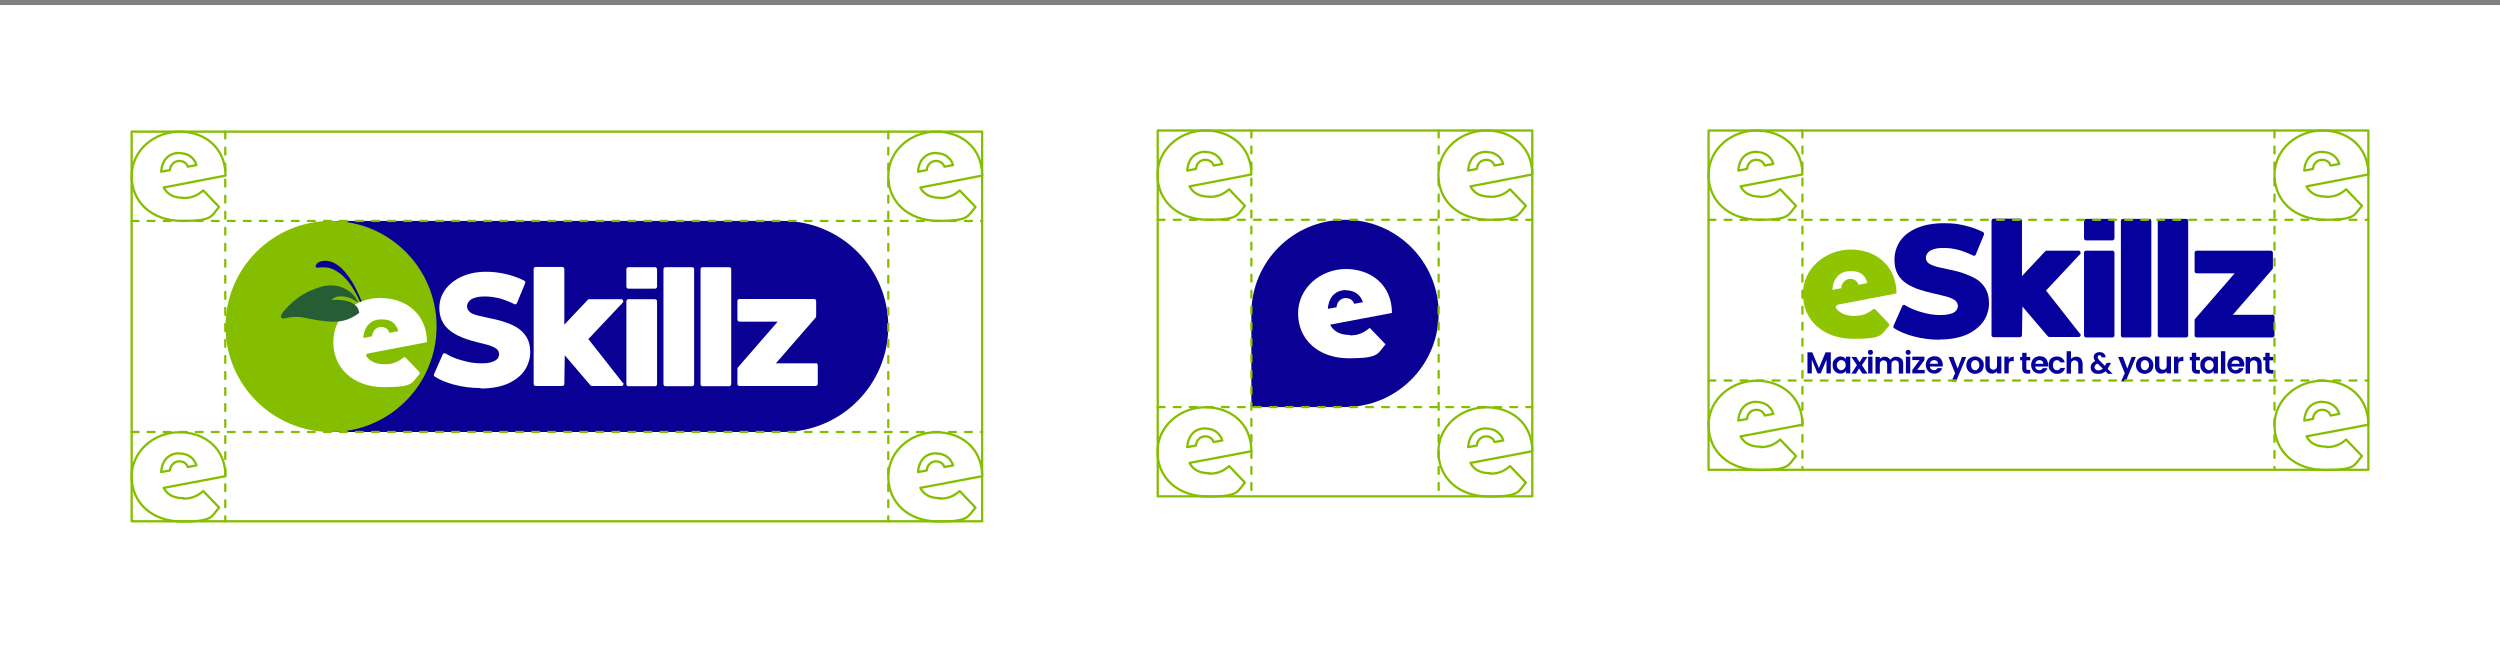 <?xml version="1.0" encoding="UTF-8"?>
<svg xmlns="http://www.w3.org/2000/svg" version="1.1" viewBox="0 0 1092 285">
  <rect x="0" y="0" width="1092" height="285" fill="#808080" stroke="none"/>
  <defs>
    <style>
      .cls-1 {
        stroke-dasharray: 0 0 3 4;
      }

      .cls-1, .cls-2 {
        fill: none;
        stroke: #85be00;
        stroke-linecap: round;
        stroke-linejoin: round;
      }

      .cls-3 {
        fill: #275d34;
      }

      .cls-3, .cls-4 {
        fill-rule: evenodd;
      }

      .cls-4, .cls-5 {
        fill: #0a0094;
      }

      .cls-6 {
        fill: #8fc500;
      }

      .cls-7 {
        fill: #fff;
      }

      .cls-8 {
        fill: #06009d;
      }

      .cls-9 {
        fill: #85be00;
      }
    </style>
  </defs>
  <!-- Generator: Adobe Illustrator 28.6.0, SVG Export Plug-In . SVG Version: 1.2.0 Build 709)  -->
  <g>
    <g id="Layer_1">
      <g id="White_Background">
        <rect class="cls-7" y="2.2" width="1092" height="285"/>
      </g>
      <g>
        <path class="cls-5" d="M587.5,177.8c22.6,0,40.9-18.3,40.9-40.9s-18.3-40.9-40.9-40.9-40.9,18.3-40.9,40.9v40.9h40.9Z"/>
        <path class="cls-7" d="M589.6,146.3c-4.2,0-7.1-1.5-8.6-4.5l27-5.1c0-12.3-9.2-19.2-20.1-19.2s-20.9,8.1-20.9,19.4,8.7,19.6,22.2,19.6,12.5-2.1,16-6.1l-6.9-7.2c-2.6,2.2-5,3.3-8.7,3.3h0ZM588,126.8c3.7,0,6.4,2.1,7.3,5.2l-3.8.7c-.5-1.5-1.8-2.5-3.7-2.5s-3.8,1.4-4,4l-3.8.7c.4-5.4,3.5-8.2,8-8.2h0Z"/>
      </g>
      <g>
        <path class="cls-5" d="M341.9,96.5h-197.4v92.2h197.4c25.5,0,46.1-20.6,46.1-46.1s-20.6-46.1-46.1-46.1Z"/>
        <g>
          <circle class="cls-9" cx="144.6" cy="142.6" r="46.1"/>
          <g>
            <path class="cls-4" d="M158.4,133.6c0-.1.2-.3.2-.3,0,0-.5-1.3-.7-1.9-.8-1.8-1.6-3.6-2.5-5.4-1.1-2.2-2.4-4.3-3.9-6.2-1.4-1.8-3.1-3.6-5.1-4.7-1.3-.7-2.8-1.2-4.2-1.2-1.6,0-3.8.5-4.3,2.2,0,.2,0,.3,0,.5.1.3.6.3.9.3,2.1-.2,4.1-.3,6.1.5,1.9.7,3.6,1.9,5.1,3.3,2,1.9,3.6,4.1,4.9,6.5.6,1.1,1.2,2.1,1.7,3.2.2.3,1.8,3.7,1.6,3.8l.3-.6h0Z"/>
            <path class="cls-7" d="M166.5,130.1c-12,0-20.9,8.1-20.9,19.4s8.7,19.6,22.1,19.6,11.9-1.9,15.4-5.5c.3-.3.3-.9,0-1.2l-5.8-6.1c-.3-.3-.8-.4-1.2,0-2.4,1.9-4.7,2.8-8.1,2.8s-6.3-1.1-7.9-3.4c-.4-.5,0-1.2.6-1.3l25.6-4.9c.1,0,.2-.1.2-.2-.1-12.2-9.2-19.1-20.1-19.1h0ZM173.7,144.7l-3.6.7h0c-.5-1.6-1.8-2.6-3.6-2.6s-3.8,1.4-4,4.1l-3.6.7c-.1,0-.2,0-.2-.2.5-5.2,3.5-7.9,8-7.9s6.3,2,7.2,5c0,.1,0,.2-.1.3h0Z"/>
            <path class="cls-3" d="M143.4,124.7c2.9-.2,5.9.4,8.5,2.1.5.3,1,.7,1.5,1.1.5.4,1,.9,1.4,1.5.8.9,1.3,1.9,1.6,3-.3-.3-.6-.6-.9-.8-.7-.5-1.5-.9-2.3-1.3-1.7-.7-3.6-1-5.4-.8-1.1.2-2.2.6-3,1.5,5.5-.4,11.7.8,12.1,5.7-2.1,1.5-4.1,2.7-7.1,3.4-3.7.8-7.7.3-11.5-.3-1.9-.3-3.8-.7-5.7-1.1-2.2-.4-4.4-.4-6.5,0-.7.1-1.4.4-2.2.4-.2,0-.4,0-.6,0-2.1-.9,2.2-4.9,3-5.7,2.8-2.8,6.2-5.2,9.9-6.7,1.3-.5,2.6-1,3.9-1.4,1.1-.3,2.2-.5,3.3-.5h0Z"/>
          </g>
        </g>
        <g>
          <path class="cls-7" d="M209.9,169.5c-4,0-7.9-.5-11.6-1.5-3.4-.9-6.2-2.1-8.4-3.5-.4-.2-.5-.7-.3-1.1l3.8-8.6c.2-.5.8-.7,1.2-.4,2,1.2,4.2,2.2,6.8,2.9,2.9.9,5.7,1.4,8.6,1.4s3.4-.2,4.6-.5c1.2-.4,2-.8,2.6-1.4.5-.6.8-1.3.8-2.1,0-1.1-.5-2-1.5-2.6-1-.6-2.4-1.2-4-1.6-5.5-1.4-11.7-2.6-16.2-6.3-3-2.4-4.4-5.9-4.4-9.7,0-7.9,6.4-13.2,13.6-15,5.1-1.3,10.8-.9,15.9.3,2.8.7,5.3,1.6,7.6,2.8.4.2.6.7.4,1.1l-3.6,8.7c-.2.5-.8.7-1.2.4-2-1-4.1-1.8-6.1-2.4-2.3-.6-4.5-.9-6.6-.9s-3.4.2-4.6.6c-1.2.4-2,.9-2.5,1.6-.5.6-.8,1.4-.8,2.2s.5,1.9,1.5,2.6,2.3,1.1,4,1.5,3.5.8,5.4,1.2,4,.9,5.9,1.6c2,.6,3.8,1.5,5.4,2.5,1.6,1.1,2.9,2.4,3.9,4.1s1.5,3.8,1.5,6.4-.8,5.5-2.4,7.9c-1.6,2.4-4,4.3-7.2,5.8-3.2,1.4-7.2,2.2-12,2.2h0Z"/>
          <path class="cls-7" d="M272,167.2l-15-19.1,15-15.9c.5-.6.1-1.5-.6-1.5h-14c-.2,0-.4,0-.6.2l-10.3,10.9v-24.3c0-.5-.4-.9-.9-.9h-11.6c-.5,0-.9.4-.9.9v50.2c0,.5.4.9.9.9h11.6c.5,0,.9-.4.9-.9l.2-12.5,11.2,13.1c.2.2.4.3.7.3h12.9c.7,0,1.1-.8.7-1.4h0Z"/>
          <path class="cls-7" d="M289.8,167.8v-50.2c0-.5.4-.9.9-.9h11.6c.5,0,.9.4.9.9v50.2c0,.5-.4.9-.9.9h-11.6c-.5,0-.9-.4-.9-.9Z"/>
          <g>
            <path class="cls-7" d="M273.6,167.8v-36.2c0-.5.4-.9.9-.9h11.6c.5,0,.9.4.9.9v36.2c0,.5-.4.9-.9.9h-11.6c-.5,0-.9-.4-.9-.9Z"/>
            <path class="cls-7" d="M273.6,125.2v-7.6c0-.5.4-.9.9-.9h11.6c.5,0,.9.4.9.9v7.6c0,.5-.4.9-.9.9h-11.6c-.5,0-.9-.4-.9-.9Z"/>
          </g>
          <path class="cls-7" d="M306,167.8v-50.2c0-.5.4-.9.9-.9h11.6c.5,0,.9.4.9.9v50.2c0,.5-.4.9-.9.9h-11.6c-.5,0-.9-.4-.9-.9Z"/>
          <path class="cls-7" d="M356.3,158.7h-17.4l17.4-20c.1-.2.2-.4.2-.6v-6.6c0-.5-.4-.9-.9-.9h-32.6c-.5,0-.9.4-.9.9v8.1c0,.5.4.9.9.9h16.7l-17.4,20c-.1.2-.2.4-.2.6v6.6c0,.5.4.9.9.9h33.3c.5,0,.9-.4.9-.9v-8.2c0-.5-.4-.9-.9-.9h0Z"/>
        </g>
      </g>
      <g>
        <path class="cls-6" d="M802.6,133.1l25.6-4.9c0,0,.2-.1.2-.2-.2-12.2-9.2-19-20-19s-20.9,8.1-20.9,19.4,8.7,19.6,22.1,19.6,11.9-1.9,15.4-5.5c.3-.3.3-.9,0-1.2l-5.8-6.1c-.3-.3-.8-.4-1.2,0-2.4,1.9-4.7,2.8-8.1,2.8s-6.3-1.1-7.9-3.4c-.4-.5,0-1.2.6-1.3,0,0,0,0,0,0ZM800.6,126.5c-.1,0-.3,0-.2-.2.5-5.2,3.5-7.9,8-7.9s6.3,2,7.2,5c0,.1,0,.2-.2.3l-3.6.7h0c-.5-1.6-1.8-2.6-3.6-2.6s-3.7,1.4-4,4.1l-3.6.7h0s0,0,0,0Z"/>
        <path class="cls-8" d="M908.7,146l-15-19.1,14.9-15.9c.5-.5.1-1.5-.6-1.5h-14c-.2,0-.4,0-.6.2l-10.2,10.9v-24.2c0-.5-.4-.9-.9-.9h-11.5c-.5,0-.9.4-.9.9v50c0,.5.4.9.9.9h11.5c.5,0,.9-.4.9-.9l.2-12.5,11.1,13c.2.2.4.3.7.3h12.8c.7,0,1.1-.8.7-1.4Z"/>
        <path class="cls-8" d="M910.3,146.5v-36.1c0-.5.4-.9.9-.9h11.5c.5,0,.9.4.9.9v36.1c0,.5-.4.9-.9.9h-11.5c-.5,0-.9-.4-.9-.9Z"/>
        <path class="cls-8" d="M926.4,146.5v-50c0-.5.4-.9.9-.9h11.5c.5,0,.9.4.9.9v50c0,.5-.4.9-.9.9h-11.5c-.5,0-.9-.4-.9-.9Z"/>
        <path class="cls-8" d="M910.3,104.1v-7.6c0-.5.4-.9.9-.9h11.5c.5,0,.9.4.9.9v7.6c0,.5-.4.9-.9.9h-11.5c-.5,0-.9-.4-.9-.9Z"/>
        <path class="cls-8" d="M942.5,146.5v-50c0-.5.4-.9.9-.9h11.5c.5,0,.9.4.9.9v50c0,.5-.4.9-.9.9h-11.5c-.5,0-.9-.4-.9-.9Z"/>
        <path class="cls-8" d="M992.6,137.5h-17.3l17.3-19.9c.1-.2.2-.4.2-.6v-6.6c0-.5-.4-.9-.9-.9h-32.4c-.5,0-.9.4-.9.9v8.1c0,.5.4.9.9.9h16.6l-17.3,19.9c-.1.2-.2.4-.2.6v6.6c0,.5.4.9.9.9h33.1c.5,0,.9-.4.9-.9v-8.2c0-.5-.4-.9-.9-.9h0Z"/>
        <path class="cls-8" d="M847.3,148.4c-4,0-7.8-.5-11.5-1.5-3.4-.9-6.2-2.1-8.4-3.5-.4-.2-.5-.7-.3-1.1l3.8-8.6c.2-.5.8-.7,1.2-.4,2,1.2,4.2,2.2,6.7,2.9,2.9.9,5.7,1.4,8.5,1.4s3.4-.2,4.6-.5c1.2-.3,2-.8,2.5-1.4.5-.6.8-1.3.8-2.1s-.5-2-1.5-2.6-2.3-1.2-4-1.6c-1.6-.4-3.4-.8-5.4-1.3-2-.4-4-1-5.9-1.6s-3.8-1.5-5.4-2.5c-1.6-1-3-2.4-4-4.1-1-1.7-1.5-3.8-1.5-6.5s.8-5.6,2.4-8,4-4.3,7.2-5.7c3.2-1.4,7.2-2.2,12-2.2s6.4.4,9.5,1.1c2.8.7,5.3,1.6,7.6,2.8.4.2.5.7.4,1.1l-3.6,8.7c-.2.5-.7.7-1.2.4-2-1-4.1-1.8-6.1-2.4-2.3-.6-4.5-.9-6.6-.9s-3.4.2-4.6.6-2,.9-2.5,1.6c-.5.7-.8,1.4-.8,2.2s.5,1.9,1.5,2.5c1,.6,2.3,1.1,4,1.5,1.7.4,3.5.8,5.4,1.2,2,.4,4,.9,5.9,1.6s3.8,1.5,5.4,2.5c1.6,1,2.9,2.4,3.9,4.1,1,1.7,1.5,3.8,1.5,6.4s-.8,5.5-2.4,7.8-4,4.3-7.2,5.8c-3.2,1.4-7.2,2.2-12,2.2h0s0,0,0,0Z"/>
        <path class="cls-8" d="M799.7,153.9v9.2h-1.9v-6l-2.5,6h-1.4l-2.5-6v6h-1.9v-9.2h2.1l2.9,6.9,2.9-6.9h2.1Z"/>
        <path class="cls-8" d="M801,157.5c.3-.6.7-1,1.2-1.3.5-.3,1.1-.5,1.7-.5s1,.1,1.4.3.7.5,1,.8v-1h1.9v7.3h-1.9v-1.1c-.2.3-.6.6-1,.9-.4.2-.9.3-1.5.3s-1.2-.2-1.7-.5c-.5-.3-.9-.8-1.2-1.3-.3-.6-.4-1.2-.4-2s.1-1.4.4-2h0ZM806,158.3c-.2-.3-.4-.6-.7-.7-.3-.2-.6-.3-1-.3s-.7,0-1,.3-.5.4-.7.7c-.2.3-.3.7-.3,1.1s0,.8.3,1.2.4.6.7.8c.3.2.6.3.9.3s.7,0,1-.3.5-.4.7-.7c.2-.3.3-.7.3-1.2s0-.8-.3-1.2h0Z"/>
        <path class="cls-8" d="M813.5,163.2l-1.5-2.3-1.3,2.3h-2l2.4-3.7-2.4-3.6h2.1l1.5,2.3,1.4-2.3h2l-2.4,3.6,2.4,3.7h-2.1Z"/>
        <path class="cls-8" d="M816.2,154.7c-.2-.2-.3-.5-.3-.8s.1-.6.3-.8c.2-.2.5-.3.8-.3s.6.1.8.3c.2.2.3.5.3.8s-.1.6-.3.8c-.2.2-.5.3-.8.3s-.6-.1-.8-.3ZM817.9,155.8v7.3h-1.9v-7.3h1.9Z"/>
        <path class="cls-8" d="M830.5,156.6c.6.6.8,1.3.8,2.3v4.3h-1.9v-4c0-.6-.1-1-.4-1.3-.3-.3-.7-.5-1.2-.5s-.9.2-1.2.5c-.3.3-.4.7-.4,1.3v4h-1.9v-4c0-.6-.1-1-.4-1.3-.3-.3-.7-.5-1.2-.5s-.9.2-1.2.5c-.3.3-.4.7-.4,1.3v4h-1.9v-7.3h1.9v.9c.2-.3.5-.5.9-.7s.8-.3,1.2-.3,1.1.1,1.5.4.8.6,1,1c.2-.4.6-.8,1-1,.5-.3.9-.4,1.5-.4.9,0,1.6.3,2.2.8h0Z"/>
        <path class="cls-8" d="M832.7,154.7c-.2-.2-.3-.5-.3-.8s.1-.6.3-.8c.2-.2.5-.3.8-.3s.6.1.8.3c.2.2.3.5.3.8s-.1.6-.3.8c-.2.2-.5.3-.8.3s-.6-.1-.8-.3ZM834.4,155.8v7.3h-1.9v-7.3h1.9Z"/>
        <path class="cls-8" d="M837.4,161.6h3.3v1.5h-5.4v-1.5l3.2-4.3h-3.2v-1.5h5.3v1.5s-3.2,4.3-3.2,4.3Z"/>
        <path class="cls-8" d="M848.4,160.1h-5.4c0,.5.2.9.6,1.2.3.3.7.4,1.2.4.7,0,1.2-.3,1.5-.9h2c-.2.7-.6,1.3-1.2,1.7-.6.5-1.3.7-2.2.7s-1.3-.2-1.9-.5c-.6-.3-1-.8-1.3-1.3-.3-.6-.5-1.2-.5-2s.2-1.4.5-2c.3-.6.7-1,1.3-1.3.6-.3,1.2-.5,1.9-.5s1.3.1,1.9.4c.6.3,1,.7,1.3,1.3s.5,1.2.5,1.9,0,.5,0,.7h0ZM846.5,158.8c0-.5-.2-.9-.5-1.1-.3-.3-.7-.4-1.2-.4s-.8.1-1.2.4-.5.7-.6,1.2h3.5Z"/>
        <path class="cls-8" d="M858.9,155.8l-4.5,10.8h-2l1.6-3.6-2.9-7.1h2.1l1.9,5.1,1.9-5.1h2Z"/>
        <path class="cls-8" d="M860.7,162.8c-.6-.3-1-.8-1.3-1.3-.3-.6-.5-1.2-.5-2s.2-1.4.5-2c.3-.6.8-1,1.4-1.3.6-.3,1.2-.5,1.9-.5s1.3.2,1.9.5c.6.3,1,.8,1.4,1.3s.5,1.2.5,2-.2,1.4-.5,2c-.3.6-.8,1-1.4,1.3-.6.3-1.2.5-1.9.5s-1.3-.2-1.9-.5h0ZM863.6,161.4c.3-.2.5-.4.7-.7.2-.3.3-.7.3-1.2,0-.7-.2-1.2-.5-1.6-.4-.4-.8-.6-1.3-.6s-1,.2-1.3.6c-.4.4-.5.9-.5,1.6s.2,1.2.5,1.6c.3.4.8.6,1.3.6s.7,0,.9-.2h0Z"/>
        <path class="cls-8" d="M874.2,155.8v7.3h-1.9v-.9c-.2.3-.5.6-.9.7-.4.2-.8.3-1.3.3s-1.1-.1-1.5-.4c-.4-.2-.8-.6-1-1.1-.3-.5-.4-1-.4-1.7v-4.3h1.9v4c0,.6.1,1,.4,1.3s.7.5,1.2.5.9-.2,1.2-.5c.3-.3.4-.8.4-1.3v-4h1.9Z"/>
        <path class="cls-8" d="M878.3,156.1c.4-.2.8-.3,1.3-.3v1.9h-.5c-.6,0-1,.1-1.3.4-.3.3-.4.7-.4,1.4v3.6h-1.9v-7.3h1.9v1.1c.2-.4.5-.7.9-.9h0Z"/>
        <path class="cls-8" d="M885.1,157.4v3.5c0,.2,0,.4.2.5.1.1.3.2.6.2h.9v1.6h-1.2c-1.6,0-2.3-.8-2.3-2.3v-3.5h-.9v-1.5h.9v-1.8h1.9v1.8h1.6v1.5h-1.6Z"/>
        <path class="cls-8" d="M894.4,160.1h-5.4c0,.5.2.9.6,1.2.3.3.7.4,1.2.4.7,0,1.2-.3,1.5-.9h2c-.2.7-.6,1.3-1.2,1.7-.6.5-1.3.7-2.2.7s-1.3-.2-1.9-.5c-.6-.3-1-.8-1.3-1.3-.3-.6-.5-1.2-.5-2s.2-1.4.5-2c.3-.6.7-1,1.3-1.3.6-.3,1.2-.5,1.9-.5s1.3.1,1.9.4c.6.3,1,.7,1.3,1.3.3.5.5,1.2.5,1.9s0,.5,0,.7h0ZM892.5,158.8c0-.5-.2-.9-.5-1.1-.3-.3-.7-.4-1.2-.4s-.8.1-1.2.4c-.3.3-.5.7-.6,1.2h3.5Z"/>
        <path class="cls-8" d="M895.2,157.5c.3-.6.7-1,1.3-1.3.5-.3,1.2-.5,1.9-.5s1.7.2,2.3.7c.6.5,1,1.1,1.2,1.9h-2c-.1-.3-.3-.6-.5-.7s-.6-.3-.9-.3c-.5,0-1,.2-1.3.6-.3.4-.5.9-.5,1.6s.2,1.2.5,1.6c.3.4.7.6,1.3.6.8,0,1.2-.3,1.5-1h2c-.2.8-.6,1.4-1.2,1.9-.6.5-1.4.7-2.3.7s-1.3-.2-1.9-.5c-.5-.3-1-.8-1.3-1.3s-.5-1.2-.5-2,.2-1.4.5-2h0Z"/>
        <path class="cls-8" d="M908.3,156.1c.4.2.8.6,1,1.1.2.5.4,1,.4,1.7v4.3h-1.9v-4c0-.6-.1-1-.4-1.3-.3-.3-.7-.5-1.2-.5s-.9.2-1.2.5c-.3.3-.4.8-.4,1.3v4h-1.9v-9.8h1.9v3.4c.2-.3.6-.6,1-.7.4-.2.8-.3,1.3-.3s1.1.1,1.5.4h0Z"/>
        <path class="cls-8" d="M920.7,163.2l-1-1c-.9.8-1.9,1.1-3.1,1.1s-1.3-.1-1.8-.3c-.5-.2-.9-.6-1.2-1-.3-.4-.4-.9-.4-1.5s.2-1.2.5-1.6c.3-.5.9-.9,1.5-1.2-.2-.3-.4-.6-.5-.8-.1-.3-.2-.6-.2-.9s.1-.8.3-1.1.5-.6.9-.8c.4-.2.9-.3,1.4-.3s1,.1,1.4.3.7.5.9.8c.2.4.3.7.3,1.2h-1.8c0-.3,0-.5-.2-.7s-.4-.2-.6-.2-.5,0-.6.2c-.2.1-.2.3-.2.6s0,.4.2.7c.1.2.3.5.6.8l2.3,2.3s0,0,0,0c0,0,0,0,0,0l.8-1.3h1.9l-.9,1.6c-.2.3-.4.7-.6,1l2.2,2.2h-2.3,0ZM918.5,161l-2.3-2.2c-.9.4-1.3.9-1.3,1.6s.2.7.5,1c.3.3.7.4,1.2.4.7,0,1.4-.3,1.9-.8h0Z"/>
        <path class="cls-8" d="M933,155.8l-4.5,10.8h-2l1.6-3.6-2.9-7.1h2.1l1.9,5.1,1.9-5.1h2Z"/>
        <path class="cls-8" d="M934.8,162.8c-.6-.3-1-.8-1.3-1.3-.3-.6-.5-1.2-.5-2s.2-1.4.5-2c.3-.6.8-1,1.4-1.3.6-.3,1.2-.5,1.9-.5s1.3.2,1.9.5c.6.3,1,.8,1.4,1.3.3.6.5,1.2.5,2s-.2,1.4-.5,2c-.3.6-.8,1-1.4,1.3-.6.3-1.2.5-1.9.5s-1.3-.2-1.9-.5h0ZM937.7,161.4c.3-.2.5-.4.7-.7.2-.3.3-.7.3-1.2,0-.7-.2-1.2-.5-1.6-.4-.4-.8-.6-1.3-.6s-1,.2-1.3.6c-.4.4-.5.9-.5,1.6s.2,1.2.5,1.6c.3.4.8.6,1.3.6s.7,0,.9-.2Z"/>
        <path class="cls-8" d="M948.3,155.8v7.3h-1.9v-.9c-.2.3-.5.6-.9.7-.4.2-.8.3-1.3.3s-1.1-.1-1.5-.4c-.4-.2-.8-.6-1-1.1-.3-.5-.4-1-.4-1.7v-4.3h1.9v4c0,.6.1,1,.4,1.3s.7.5,1.2.5.9-.2,1.2-.5c.3-.3.4-.8.4-1.3v-4h1.9,0Z"/>
        <path class="cls-8" d="M952.4,156.1c.4-.2.8-.3,1.3-.3v1.9h-.5c-.6,0-1,.1-1.3.4-.3.3-.4.7-.4,1.4v3.6h-1.9v-7.3h1.9v1.1c.2-.4.5-.7.9-.9h0Z"/>
        <path class="cls-8" d="M959.2,157.4v3.5c0,.2,0,.4.2.5.1.1.3.2.6.2h.9v1.6h-1.2c-1.6,0-2.3-.8-2.3-2.3v-3.5h-.9v-1.5h.9v-1.8h1.9v1.8h1.6v1.5h-1.6,0Z"/>
        <path class="cls-8" d="M961.6,157.5c.3-.6.7-1,1.2-1.3.5-.3,1.1-.5,1.7-.5s1,.1,1.4.3c.4.2.7.5,1,.8v-1h1.9v7.3h-1.9v-1.1c-.2.3-.6.6-1,.9s-.9.3-1.5.3-1.2-.2-1.7-.5c-.5-.3-.9-.8-1.2-1.3-.3-.6-.4-1.2-.4-2s.1-1.4.4-2h0ZM966.7,158.3c-.2-.3-.4-.6-.7-.7-.3-.2-.6-.3-1-.3s-.7,0-1,.3c-.3.2-.5.4-.7.7-.2.3-.3.7-.3,1.1s0,.8.3,1.2c.2.3.4.6.7.8s.6.3.9.3.7,0,1-.3c.3-.2.5-.4.7-.7.2-.3.3-.7.3-1.2s0-.8-.3-1.2h0Z"/>
        <path class="cls-8" d="M972,153.4v9.8h-1.9v-9.8h1.9Z"/>
        <path class="cls-8" d="M980.1,160.1h-5.4c0,.5.2.9.6,1.2.3.3.7.4,1.2.4.7,0,1.2-.3,1.5-.9h2c-.2.7-.6,1.3-1.2,1.7-.6.5-1.3.7-2.2.7s-1.3-.2-1.9-.5c-.6-.3-1-.8-1.3-1.3-.3-.6-.5-1.2-.5-2s.2-1.4.5-2c.3-.6.7-1,1.3-1.3.6-.3,1.2-.5,1.9-.5s1.3.1,1.9.4c.6.3,1,.7,1.3,1.3.3.5.5,1.2.5,1.9s0,.5,0,.7h0ZM978.2,158.8c0-.5-.2-.9-.5-1.1-.3-.3-.7-.4-1.2-.4s-.8.1-1.2.4c-.3.3-.5.7-.6,1.2h3.5Z"/>
        <path class="cls-8" d="M987.1,156.6c.5.6.8,1.3.8,2.3v4.3h-1.9v-4c0-.6-.1-1-.4-1.3-.3-.3-.7-.5-1.2-.5s-.9.2-1.2.5c-.3.3-.4.8-.4,1.3v4h-1.9v-7.3h1.9v.9c.2-.3.6-.6.9-.7.4-.2.8-.3,1.3-.3.9,0,1.6.3,2.1.8h0Z"/>
        <path class="cls-8" d="M991.3,157.4v3.5c0,.2,0,.4.2.5.1.1.3.2.6.2h.9v1.6h-1.2c-1.6,0-2.3-.8-2.3-2.3v-3.5h-.9v-1.5h.9v-1.8h1.9v1.8h1.6v1.5h-1.6,0Z"/>
      </g>
      <g id="Guides">
        <g>
          <line class="cls-1" x1="787.3" y1="57" x2="787.3" y2="205.2"/>
          <line class="cls-1" x1="993.5" y1="57" x2="993.5" y2="205.2"/>
          <rect class="cls-2" x="746.3" y="57" width="288.2" height="148.2"/>
          <line class="cls-1" x1="746.3" y1="96" x2="1034.5" y2="96"/>
          <line class="cls-1" x1="746.3" y1="166.2" x2="1034.5" y2="166.2"/>
          <path class="cls-2" d="M768.9,85.9c-4.2,0-7.1-1.5-8.6-4.5l27-5.2c0-12.3-9.2-19.2-20.1-19.2s-20.9,8.1-20.9,19.4,8.7,19.6,22.2,19.6,12.5-2.1,16-6.1l-6.9-7.2c-2.6,2.2-5,3.3-8.7,3.3h0ZM767.3,66.4c3.7,0,6.4,2.1,7.3,5.2l-3.8.7c-.5-1.5-1.8-2.5-3.7-2.5s-3.8,1.4-4,4l-3.8.7c.4-5.4,3.5-8.2,8-8.2h0Z"/>
          <path class="cls-2" d="M1016.1,85.9c-4.2,0-7.1-1.5-8.6-4.5l27-5.2c0-12.3-9.2-19.2-20.1-19.2s-20.9,8.1-20.9,19.4,8.7,19.6,22.2,19.6,12.5-2.1,16-6.1l-6.9-7.2c-2.6,2.2-5,3.3-8.7,3.3h0ZM1014.5,66.4c3.7,0,6.4,2.1,7.3,5.2l-3.8.7c-.5-1.5-1.8-2.5-3.7-2.5s-3.8,1.4-4,4l-3.8.7c.4-5.4,3.5-8.2,8-8.2h0Z"/>
          <path class="cls-2" d="M768.9,195.1c-4.2,0-7.1-1.5-8.6-4.5l27-5.1c0-12.3-9.2-19.2-20.1-19.2s-20.9,8.1-20.9,19.4,8.7,19.6,22.2,19.6,12.5-2.1,16-6.1l-6.9-7.2c-2.6,2.2-5,3.3-8.7,3.3h0ZM767.3,175.6c3.7,0,6.4,2.1,7.3,5.2l-3.8.7c-.5-1.5-1.8-2.5-3.7-2.5s-3.8,1.4-4,4l-3.8.7c.4-5.4,3.5-8.2,8-8.2h0Z"/>
          <path class="cls-2" d="M1016.1,195.1c-4.2,0-7.1-1.5-8.6-4.5l27-5.1c0-12.3-9.2-19.2-20.1-19.2s-20.9,8.1-20.9,19.4,8.7,19.6,22.2,19.6,12.5-2.1,16-6.1l-6.9-7.2c-2.6,2.2-5,3.3-8.7,3.3h0ZM1014.5,175.6c3.7,0,6.4,2.1,7.3,5.2l-3.8.7c-.5-1.5-1.8-2.5-3.7-2.5s-3.8,1.4-4,4l-3.8.7c.4-5.4,3.5-8.2,8-8.2h0Z"/>
        </g>
        <line class="cls-1" x1="546.6" y1="57" x2="546.6" y2="216.8"/>
        <line class="cls-1" x1="628.4" y1="57" x2="628.4" y2="216.8"/>
        <rect class="cls-2" x="505.7" y="57" width="163.6" height="159.8"/>
        <line class="cls-1" x1="505.7" y1="96" x2="669.3" y2="96"/>
        <line class="cls-1" x1="505.7" y1="177.8" x2="669.3" y2="177.8"/>
        <path class="cls-2" d="M528.2,85.9c-4.2,0-7.1-1.5-8.6-4.5l27-5.2c0-12.3-9.2-19.2-20.1-19.2s-20.9,8.1-20.9,19.4,8.7,19.6,22.2,19.6,12.5-2.1,16-6.1l-6.9-7.2c-2.6,2.2-5,3.3-8.7,3.3h0ZM526.6,66.4c3.7,0,6.4,2.1,7.3,5.2l-3.8.7c-.5-1.5-1.8-2.5-3.7-2.5s-3.8,1.4-4,4l-3.8.7c.4-5.4,3.5-8.2,8-8.2h0Z"/>
        <path class="cls-2" d="M650.9,85.9c-4.2,0-7.1-1.5-8.6-4.5l27-5.2c0-12.3-9.2-19.2-20.1-19.2s-20.9,8.1-20.9,19.4,8.7,19.6,22.2,19.6,12.5-2.1,16-6.1l-6.9-7.2c-2.6,2.2-5,3.3-8.7,3.3h0ZM649.3,66.4c3.7,0,6.4,2.1,7.3,5.2l-3.8.7c-.5-1.5-1.8-2.5-3.7-2.5s-3.8,1.4-4,4l-3.8.7c.4-5.4,3.5-8.2,8-8.2h0Z"/>
        <path class="cls-2" d="M528.2,206.7c-4.2,0-7.1-1.5-8.6-4.5l27-5.1c0-12.3-9.2-19.2-20.1-19.2s-20.9,8.1-20.9,19.4,8.7,19.6,22.2,19.6,12.5-2.1,16-6.1l-6.9-7.2c-2.6,2.2-5,3.3-8.7,3.3h0ZM526.6,187.2c3.7,0,6.4,2.1,7.3,5.2l-3.8.7c-.5-1.5-1.8-2.5-3.7-2.5s-3.8,1.4-4,4l-3.8.7c.4-5.4,3.5-8.2,8-8.2h0Z"/>
        <path class="cls-2" d="M650.9,206.7c-4.2,0-7.1-1.5-8.6-4.5l27-5.1c0-12.3-9.2-19.2-20.1-19.2s-20.9,8.1-20.9,19.4,8.7,19.6,22.2,19.6,12.5-2.1,16-6.1l-6.9-7.2c-2.6,2.2-5,3.3-8.7,3.3h0ZM649.3,187.2c3.7,0,6.4,2.1,7.3,5.2l-3.8.7c-.5-1.5-1.8-2.5-3.7-2.5s-3.8,1.4-4,4l-3.8.7c.4-5.4,3.5-8.2,8-8.2h0Z"/>
        <g>
          <line class="cls-1" x1="98.4" y1="57.5" x2="98.4" y2="227.7"/>
          <line class="cls-1" x1="388" y1="57.5" x2="388" y2="227.7"/>
          <rect class="cls-2" x="57.5" y="57.5" width="371.5" height="170.2"/>
          <line class="cls-1" x1="57.5" y1="96.5" x2="429" y2="96.5"/>
          <line class="cls-1" x1="57.5" y1="188.7" x2="429" y2="188.7"/>
          <path class="cls-2" d="M80.1,86.4c-4.2,0-7.1-1.5-8.6-4.5l27-5.2c0-12.3-9.2-19.2-20.1-19.2s-20.9,8.1-20.9,19.4,8.7,19.6,22.2,19.6,12.5-2.1,16-6.1l-6.9-7.2c-2.6,2.2-5,3.3-8.7,3.3h0ZM78.5,66.9c3.7,0,6.4,2.1,7.3,5.2l-3.8.7c-.5-1.5-1.8-2.5-3.7-2.5s-3.8,1.4-4.1,4l-3.8.7c.4-5.4,3.5-8.2,8-8.2h0Z"/>
          <path class="cls-2" d="M410.6,86.4c-4.2,0-7.1-1.5-8.6-4.5l27-5.2c0-12.3-9.2-19.2-20.1-19.2s-20.9,8.1-20.9,19.4,8.7,19.6,22.1,19.6,12.5-2.1,16-6.1l-6.9-7.2c-2.6,2.2-5,3.3-8.7,3.3h0ZM409,66.9c3.7,0,6.4,2.1,7.3,5.2l-3.8.7c-.5-1.5-1.9-2.5-3.7-2.5s-3.8,1.4-4,4l-3.8.7c.4-5.4,3.5-8.2,8-8.2h0Z"/>
          <path class="cls-2" d="M80.1,217.6c-4.2,0-7.1-1.5-8.6-4.5l27-5.1c0-12.3-9.2-19.2-20.1-19.2s-20.9,8.1-20.9,19.4,8.7,19.6,22.2,19.6,12.5-2.1,16-6.1l-6.9-7.2c-2.6,2.2-5,3.3-8.7,3.3h0ZM78.5,198.1c3.7,0,6.4,2.1,7.3,5.2l-3.8.7c-.5-1.5-1.8-2.5-3.7-2.5s-3.8,1.4-4.1,4l-3.8.7c.4-5.4,3.5-8.2,8-8.2h0Z"/>
          <path class="cls-2" d="M410.6,217.6c-4.2,0-7.1-1.5-8.6-4.5l27-5.1c0-12.3-9.2-19.2-20.1-19.2s-20.9,8.1-20.9,19.4,8.7,19.6,22.1,19.6,12.5-2.1,16-6.1l-6.9-7.2c-2.6,2.2-5,3.3-8.7,3.3h0ZM409,198.1c3.7,0,6.4,2.1,7.3,5.2l-3.8.7c-.5-1.5-1.9-2.5-3.7-2.5s-3.8,1.4-4,4l-3.8.7c.4-5.4,3.5-8.2,8-8.2h0Z"/>
        </g>
      </g>
    </g>
  </g>
</svg>